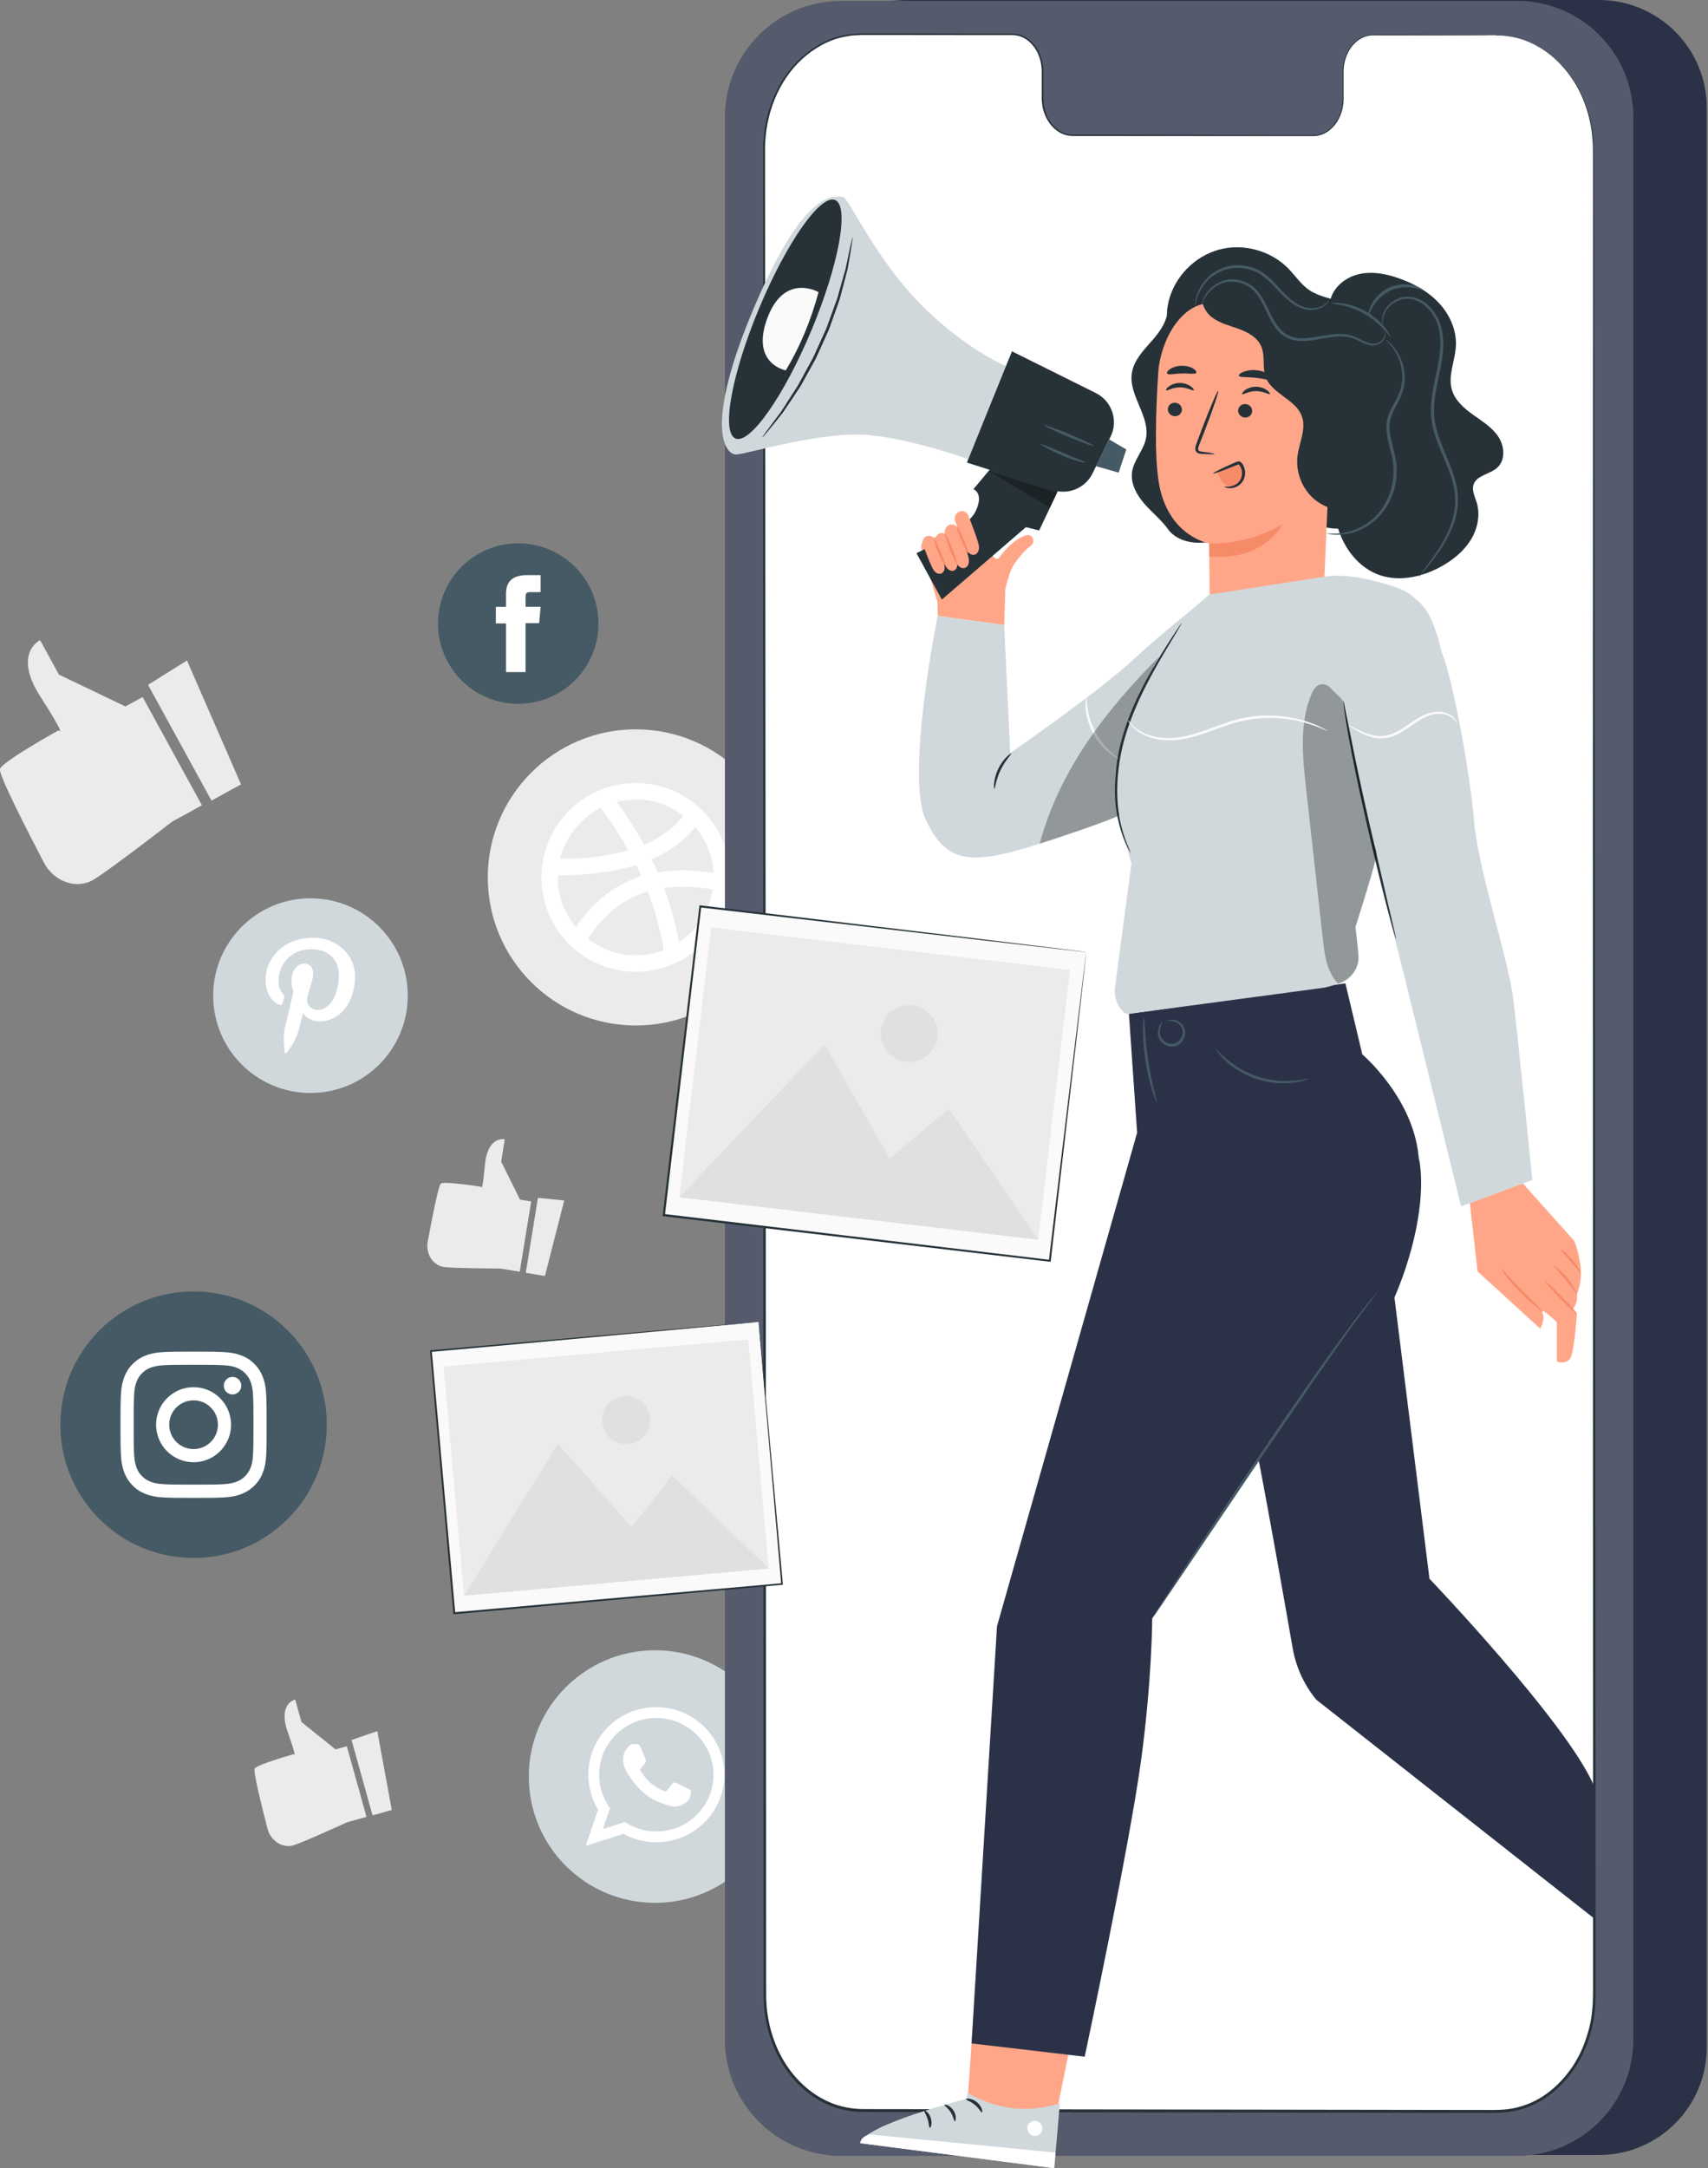 <svg width="238" height="302" viewBox="0 0 238 302" fill="none" xmlns="http://www.w3.org/2000/svg">
<rect x="0" y="0" width="238" height="302" fill="#808080" stroke="none"/>
<g clip-path="url(#clip0_312_1371)">
<path d="M48.324 243.23L46.757 243.669L42.005 239.852L41.135 236.724C41.135 236.724 38.669 237.249 40.1 241.268C41.523 245.286 40.927 244.33 40.927 244.33C40.927 244.33 35.786 245.783 35.485 246.35C35.262 246.76 36.548 251.915 37.267 254.697C37.627 256.099 38.849 257.155 40.236 257.127C40.431 257.127 40.625 257.098 40.812 257.048C42.098 256.688 48.36 253.82 48.36 253.82L51.07 253.065L48.331 243.23H48.324Z" fill="#EBEBEB"/>
<path d="M52.573 241.124L54.593 252.109L51.911 252.856L48.985 242.353L52.573 241.124Z" fill="#EBEBEB"/>
<path d="M88.597 142.837C77.209 142.837 67.971 133.606 67.971 122.212C67.971 110.825 77.202 101.587 88.597 101.587C99.984 101.587 109.222 110.818 109.222 122.212C109.222 133.599 99.991 142.837 88.597 142.837Z" fill="#EBEBEB"/>
<path d="M88.597 109.063C81.336 109.063 75.448 114.951 75.448 122.212C75.448 129.473 81.336 135.36 88.597 135.36C95.857 135.36 101.745 129.473 101.745 122.212C101.745 114.951 95.857 109.063 88.597 109.063ZM88.597 111.349C91.091 111.349 93.384 112.205 95.218 113.621C93.895 115.325 92.076 116.669 89.754 117.654C88.64 115.612 87.367 113.628 85.93 111.694C86.785 111.479 87.669 111.349 88.589 111.349H88.597ZM83.694 112.528C85.153 114.441 86.447 116.403 87.569 118.423C84.909 119.207 81.731 119.61 78.05 119.638C78.812 116.533 80.904 113.952 83.694 112.528ZM77.734 122.205C77.734 122.111 77.749 122.018 77.749 121.924C81.961 121.924 85.599 121.436 88.647 120.472C88.906 120.99 89.15 121.515 89.38 122.039C85.678 123.197 82.63 125.569 80.243 129.142C78.676 127.259 77.727 124.843 77.727 122.205H77.734ZM88.597 133.067C86.088 133.067 83.773 132.205 81.932 130.767C84.089 127.381 86.843 125.181 90.257 124.16C91.271 126.813 92.019 129.537 92.493 132.334C91.278 132.801 89.97 133.067 88.597 133.067ZM94.628 131.234C94.146 128.653 93.442 126.137 92.522 123.678C94.578 123.391 96.835 123.463 99.315 123.894C98.834 126.949 97.094 129.581 94.628 131.234ZM91.652 121.515C91.386 120.896 91.106 120.285 90.811 119.674C93.341 118.582 95.376 117.093 96.893 115.203C98.374 116.95 99.301 119.164 99.438 121.594C96.619 121.134 94.024 121.105 91.659 121.515H91.652Z" fill="white"/>
<path d="M19.885 97.087L17.476 98.402L8.217 93.966L5.586 89.164C5.586 89.164 1.74 90.976 5.622 97.022C9.504 103.068 8.152 101.731 8.152 101.731C8.152 101.731 0.273 106.087 -0.007 107.129C-0.209 107.891 3.868 115.85 6.118 120.149C7.246 122.312 9.655 123.585 11.919 122.995C12.243 122.916 12.552 122.801 12.832 122.643C14.802 121.565 23.982 114.448 23.982 114.448L28.137 112.169L19.87 97.079L19.885 97.087Z" fill="#EBEBEB"/>
<path d="M26.053 91.997L33.587 109.257L29.468 111.515L20.632 95.39L26.053 91.997Z" fill="#EBEBEB"/>
<path d="M74.024 167.344L72.464 167.092L69.833 161.801L70.337 158.689C70.337 158.689 67.95 158.149 67.569 162.269C67.188 166.388 67.051 165.302 67.051 165.302C67.051 165.302 61.933 164.49 61.437 164.864C61.077 165.137 60.107 170.198 59.603 172.944C59.352 174.325 59.992 175.755 61.228 176.294C61.401 176.373 61.588 176.431 61.767 176.46C63.04 176.668 69.733 176.69 69.733 176.69L72.421 177.128L74.017 167.351L74.024 167.344Z" fill="#EBEBEB"/>
<path d="M78.625 167.215L75.93 177.725L73.263 177.286L74.959 166.841L78.625 167.215Z" fill="#EBEBEB"/>
<path d="M91.278 265.042C81.558 265.042 73.686 257.163 73.686 247.45C73.686 237.731 81.566 229.859 91.278 229.859C100.997 229.859 108.869 237.738 108.869 247.45C108.869 257.17 100.99 265.042 91.278 265.042Z" fill="#D0D8DC"/>
<path fill-rule="evenodd" clip-rule="evenodd" d="M100.925 246.954C100.796 241.872 96.612 237.788 91.458 237.788C86.303 237.788 82.213 241.778 81.99 246.782C81.99 246.918 81.983 247.055 81.983 247.192C81.983 248.967 82.479 250.628 83.341 252.051L81.63 257.098L86.878 255.43C88.237 256.178 89.797 256.602 91.458 256.602C96.691 256.602 100.933 252.389 100.933 247.199C100.933 247.12 100.933 247.041 100.933 246.962L100.925 246.954ZM91.458 255.099C89.84 255.099 88.338 254.618 87.072 253.791L84.01 254.769L85.002 251.836C84.046 250.534 83.485 248.931 83.485 247.199C83.485 246.94 83.499 246.681 83.528 246.43C83.916 242.425 87.324 239.291 91.458 239.291C95.591 239.291 99.078 242.504 99.394 246.581C99.409 246.782 99.423 246.99 99.423 247.199C99.423 251.562 95.85 255.107 91.458 255.107V255.099Z" fill="white"/>
<path fill-rule="evenodd" clip-rule="evenodd" d="M95.793 249.097C95.555 248.982 94.419 248.421 94.204 248.349C93.988 248.27 93.837 248.234 93.679 248.464C93.521 248.694 93.075 249.212 92.946 249.363C92.809 249.521 92.672 249.535 92.442 249.42C92.212 249.305 91.465 249.068 90.573 248.277C89.883 247.666 89.416 246.918 89.279 246.681C89.15 246.451 89.265 246.329 89.38 246.214C89.488 246.106 89.61 245.941 89.732 245.811C89.761 245.768 89.79 245.732 89.819 245.703C89.869 245.617 89.912 245.538 89.962 245.43C90.041 245.272 90.005 245.143 89.948 245.028C89.89 244.913 89.423 243.777 89.229 243.317C89.035 242.857 88.841 242.936 88.704 242.936C88.568 242.936 88.417 242.914 88.258 242.914C88.1 242.914 87.849 242.972 87.64 243.202C87.425 243.432 86.828 243.993 86.828 245.128C86.828 245.394 86.878 245.66 86.95 245.912C87.187 246.724 87.691 247.393 87.777 247.508C87.892 247.659 89.38 250.06 91.745 250.987C94.11 251.908 94.11 251.598 94.534 251.562C94.959 251.527 95.907 251.009 96.102 250.47C96.296 249.931 96.296 249.471 96.238 249.377C96.181 249.284 96.022 249.226 95.793 249.111V249.097Z" fill="white"/>
<path d="M43.263 152.24C35.772 152.24 29.705 146.173 29.705 138.682C29.705 131.191 35.772 125.123 43.263 125.123C50.754 125.123 56.821 131.191 56.821 138.682C56.821 146.173 50.754 152.24 43.263 152.24Z" fill="#D0D8DC"/>
<path d="M38.921 139.94C39.129 140.026 39.324 139.94 39.381 139.71C39.424 139.544 39.525 139.135 39.568 138.969C39.633 138.739 39.604 138.653 39.431 138.452C39.057 138.013 38.82 137.445 38.82 136.64C38.82 134.304 40.567 132.212 43.371 132.212C45.851 132.212 47.217 133.729 47.217 135.756C47.217 138.423 46.038 140.673 44.284 140.673C43.313 140.673 42.594 139.875 42.825 138.89C43.105 137.718 43.644 136.453 43.644 135.605C43.644 134.85 43.234 134.217 42.393 134.217C41.401 134.217 40.61 135.238 40.61 136.611C40.61 137.481 40.905 138.078 40.905 138.078C40.905 138.078 39.891 142.37 39.712 143.117C39.359 144.613 39.661 146.446 39.683 146.633C39.697 146.741 39.841 146.769 39.906 146.683C39.999 146.561 41.178 145.109 41.574 143.656C41.689 143.247 42.228 141.112 42.228 141.112C42.551 141.723 43.486 142.262 44.485 142.262C47.461 142.262 49.474 139.552 49.474 135.921C49.474 133.175 47.152 130.623 43.615 130.623C39.223 130.623 37.002 133.772 37.002 136.403C37.002 137.992 37.605 139.408 38.899 139.94H38.921Z" fill="white"/>
<path d="M26.973 217.005C16.721 217.005 8.411 208.695 8.411 198.443C8.411 188.192 16.721 179.882 26.973 179.882C37.224 179.882 45.535 188.192 45.535 198.443C45.535 208.695 37.224 217.005 26.973 217.005Z" fill="#455A64"/>
<path d="M26.973 190.097C29.69 190.097 30.014 190.104 31.085 190.155C32.077 190.198 32.616 190.363 32.976 190.507C33.45 190.694 33.788 190.909 34.147 191.269C34.507 191.628 34.722 191.966 34.909 192.441C35.046 192.8 35.211 193.339 35.262 194.331C35.312 195.403 35.319 195.726 35.319 198.443C35.319 201.161 35.312 201.484 35.262 202.556C35.219 203.548 35.053 204.087 34.909 204.446C34.722 204.921 34.507 205.259 34.147 205.618C33.788 205.977 33.45 206.193 32.976 206.38C32.616 206.517 32.077 206.682 31.085 206.732C30.014 206.783 29.69 206.79 26.973 206.79C24.255 206.79 23.932 206.783 22.861 206.732C21.869 206.689 21.329 206.524 20.97 206.38C20.496 206.193 20.158 205.977 19.798 205.618C19.439 205.259 19.223 204.921 19.036 204.446C18.9 204.087 18.734 203.548 18.684 202.556C18.634 201.484 18.627 201.161 18.627 198.443C18.627 195.726 18.634 195.403 18.684 194.331C18.727 193.339 18.892 192.8 19.036 192.441C19.223 191.966 19.439 191.628 19.798 191.269C20.158 190.909 20.496 190.694 20.97 190.507C21.329 190.37 21.869 190.205 22.861 190.155C23.932 190.104 24.255 190.097 26.973 190.097ZM26.973 188.264C24.205 188.264 23.86 188.278 22.774 188.329C21.689 188.379 20.948 188.551 20.302 188.803C19.633 189.062 19.065 189.414 18.497 189.975C17.929 190.543 17.584 191.111 17.325 191.779C17.074 192.426 16.901 193.167 16.851 194.252C16.8 195.338 16.786 195.683 16.786 198.451C16.786 201.218 16.8 201.563 16.851 202.649C16.901 203.735 17.074 204.475 17.325 205.122C17.584 205.791 17.936 206.358 18.497 206.926C19.065 207.494 19.633 207.839 20.302 208.098C20.948 208.35 21.689 208.522 22.774 208.573C23.86 208.623 24.205 208.637 26.973 208.637C29.741 208.637 30.086 208.623 31.171 208.573C32.257 208.522 32.997 208.35 33.644 208.098C34.313 207.839 34.881 207.487 35.449 206.926C36.017 206.358 36.362 205.791 36.62 205.122C36.872 204.475 37.045 203.735 37.095 202.649C37.145 201.563 37.152 201.218 37.152 198.451C37.152 195.683 37.138 195.338 37.095 194.252C37.045 193.167 36.872 192.426 36.62 191.779C36.362 191.111 36.009 190.543 35.449 189.975C34.888 189.407 34.313 189.062 33.644 188.803C32.997 188.551 32.257 188.379 31.171 188.329C30.086 188.278 29.741 188.264 26.973 188.264Z" fill="white"/>
<path d="M26.973 193.217C24.083 193.217 21.747 195.553 21.747 198.443C21.747 201.333 24.09 203.67 26.973 203.67C29.856 203.67 32.199 201.326 32.199 198.443C32.199 195.561 29.856 193.217 26.973 193.217ZM26.973 201.837C25.097 201.837 23.58 200.32 23.58 198.443C23.58 196.567 25.097 195.05 26.973 195.05C28.849 195.05 30.366 196.567 30.366 198.443C30.366 200.32 28.849 201.837 26.973 201.837Z" fill="white"/>
<path d="M33.623 193.009C33.623 193.684 33.076 194.231 32.401 194.231C31.725 194.231 31.178 193.684 31.178 193.009C31.178 192.333 31.725 191.786 32.401 191.786C33.076 191.786 33.623 192.333 33.623 193.009Z" fill="white"/>
<path d="M72.213 98.036C66.038 98.036 61.034 93.032 61.034 86.857C61.034 80.681 66.038 75.678 72.213 75.678C78.388 75.678 83.392 80.681 83.392 86.857C83.392 93.032 78.388 98.036 72.213 98.036Z" fill="#455A64"/>
<path d="M70.509 93.614H73.234V86.799H75.132L75.333 84.52H73.234V83.219C73.234 82.68 73.342 82.472 73.859 82.472H75.333V80.106H73.45C71.422 80.106 70.509 80.998 70.509 82.709V84.528H69.093V86.835H70.509V93.621V93.614Z" fill="white"/>
<path d="M222.8 0H126.281C117.979 0 111.249 6.73 111.249 15.032V285.135C111.249 293.437 117.979 300.167 126.281 300.167H222.8C231.101 300.167 237.832 293.437 237.832 285.135V15.032C237.832 6.73 231.101 0 222.8 0Z" fill="#2B3248"/>
<path d="M211.383 0.122H117.223C108.27 0.122 101.012 7.38 101.012 16.333V284.078C101.012 293.031 108.27 300.289 117.223 300.289H211.383C220.337 300.289 227.594 293.031 227.594 284.078V16.333C227.594 7.38 220.337 0.122 211.383 0.122Z" fill="#555B6D"/>
<path d="M208.508 4.91L191.312 4.889C189.004 4.889 187.135 7.196 187.135 10.057V13.752C187.135 16.607 185.266 18.921 182.966 18.921L149.444 18.871C147.136 18.871 145.267 16.549 145.267 13.695V10C145.267 7.146 143.391 4.824 141.09 4.824H135.044L119.991 4.795C112.514 4.788 106.454 11.955 106.461 20.812L106.583 277.96C106.583 286.81 112.643 293.992 120.12 294.006L208.644 294.135C216.121 294.15 222.174 286.975 222.174 278.118L222.052 20.97C222.052 12.121 215.992 4.939 208.515 4.924L208.508 4.91Z" fill="white"/>
<path d="M208.508 4.91C208.508 4.91 208.68 4.91 209.033 4.932C209.378 4.953 209.902 4.953 210.578 5.097C211.923 5.327 213.943 5.96 216.078 7.606C217.113 8.461 218.17 9.547 219.111 10.913C220.06 12.279 220.844 13.939 221.383 15.823C221.649 16.765 221.858 17.771 221.973 18.821C222.095 19.87 222.109 20.97 222.109 22.099C222.109 24.356 222.116 26.757 222.124 29.302C222.145 49.661 222.181 79.114 222.224 115.505C222.253 151.902 222.289 195.237 222.325 243.36C222.325 249.377 222.332 255.466 222.339 261.627C222.339 264.704 222.339 267.802 222.339 270.922C222.339 272.482 222.339 274.042 222.339 275.609C222.339 277.169 222.39 278.751 222.196 280.333C222.037 281.914 221.62 283.467 221.045 284.955C220.47 286.45 219.672 287.859 218.673 289.117C217.681 290.375 216.487 291.497 215.122 292.374C213.756 293.244 212.203 293.841 210.6 294.114C208.975 294.38 207.358 294.272 205.747 294.293C204.13 294.293 202.512 294.293 200.895 294.293C197.652 294.293 194.396 294.286 191.118 294.279C178.027 294.265 164.706 294.243 151.183 294.222C144.426 294.214 137.61 294.2 130.759 294.193C127.33 294.193 123.894 294.186 120.443 294.178C118.704 294.178 116.935 293.862 115.332 293.143C113.722 292.439 112.277 291.382 111.062 290.117C108.603 287.586 107.137 284.229 106.619 280.793C106.324 279.067 106.411 277.32 106.396 275.609C106.396 273.891 106.396 272.173 106.396 270.455C106.396 263.597 106.396 256.789 106.389 250.024C106.389 236.502 106.382 223.173 106.375 210.082C106.367 183.893 106.36 158.631 106.353 134.57C106.353 110.508 106.346 87.64 106.339 66.239C106.339 55.542 106.339 45.204 106.339 35.269C106.339 30.301 106.339 25.434 106.339 20.675C106.382 15.902 108.215 11.157 111.63 8.044C113.326 6.513 115.368 5.341 117.582 4.917C118.136 4.817 118.682 4.702 119.243 4.694C119.803 4.651 120.35 4.644 120.896 4.651C121.989 4.651 123.082 4.651 124.16 4.651C128.488 4.658 132.7 4.666 136.805 4.673C137.833 4.673 138.847 4.673 139.861 4.673C140.371 4.68 140.86 4.658 141.377 4.694C141.895 4.737 142.398 4.896 142.844 5.14C143.75 5.636 144.411 6.463 144.828 7.369C145.245 8.274 145.41 9.288 145.389 10.259C145.389 11.222 145.389 12.178 145.389 13.134C145.367 14.083 145.446 15.011 145.792 15.873C146.115 16.729 146.654 17.505 147.38 18.037C147.74 18.296 148.135 18.519 148.566 18.627C148.998 18.749 149.429 18.763 149.889 18.756C157.114 18.77 163.843 18.785 170.04 18.799C173.138 18.806 176.1 18.813 178.925 18.821C180.334 18.821 181.715 18.821 183.059 18.821C184.389 18.799 185.554 17.951 186.201 16.887C186.876 15.823 187.128 14.572 187.085 13.386C187.085 12.185 187.085 11.021 187.092 9.892C187.114 8.756 187.444 7.656 188.026 6.765C188.609 5.881 189.464 5.19 190.435 4.939C190.916 4.809 191.412 4.824 191.88 4.824C192.347 4.824 192.814 4.824 193.26 4.824C194.166 4.824 195.029 4.824 195.855 4.831C197.509 4.831 199.004 4.845 200.348 4.845C203.023 4.86 205.064 4.867 206.445 4.874C207.818 4.881 208.522 4.896 208.522 4.896C208.522 4.896 207.818 4.91 206.445 4.91C205.071 4.91 203.03 4.91 200.348 4.917C199.011 4.917 197.509 4.917 195.855 4.917C195.029 4.917 194.166 4.917 193.26 4.917C192.807 4.917 192.347 4.917 191.88 4.917C191.405 4.917 190.931 4.903 190.464 5.032C189.522 5.277 188.695 5.952 188.127 6.815C187.566 7.692 187.243 8.763 187.221 9.878C187.221 11.006 187.221 12.171 187.221 13.371C187.272 14.572 187.013 15.859 186.323 16.951C185.654 18.044 184.454 18.936 183.059 18.957C181.715 18.957 180.334 18.957 178.925 18.957C176.1 18.957 173.138 18.957 170.04 18.957C163.85 18.957 157.121 18.95 149.889 18.943C149.443 18.943 148.962 18.943 148.509 18.806C148.049 18.691 147.632 18.461 147.251 18.181C146.489 17.62 145.928 16.815 145.583 15.924C145.216 15.039 145.137 14.054 145.159 13.105C145.159 12.156 145.159 11.2 145.159 10.23C145.18 9.274 145.022 8.31 144.62 7.441C144.217 6.571 143.577 5.787 142.729 5.32C142.305 5.09 141.838 4.946 141.356 4.903C140.874 4.867 140.357 4.896 139.853 4.888C138.847 4.888 137.826 4.888 136.798 4.888C132.7 4.888 128.481 4.881 124.153 4.874C123.067 4.874 121.982 4.874 120.889 4.874C120.343 4.867 119.789 4.874 119.25 4.917C118.704 4.917 118.164 5.032 117.625 5.133C115.461 5.55 113.463 6.7 111.795 8.203C108.445 11.258 106.641 15.931 106.605 20.639C106.605 25.398 106.605 30.265 106.612 35.233C106.619 45.168 106.626 55.499 106.633 66.203C106.648 87.604 106.662 110.472 106.684 134.534C106.698 158.595 106.712 183.857 106.727 210.046C106.727 223.137 106.741 236.466 106.748 249.988C106.748 256.753 106.748 263.561 106.756 270.419C106.756 272.13 106.756 273.848 106.756 275.573C106.777 277.299 106.691 279.017 106.978 280.699C107.489 284.064 108.927 287.356 111.328 289.822C112.514 291.058 113.923 292.079 115.483 292.762C117.043 293.46 118.74 293.776 120.443 293.769C123.894 293.769 127.33 293.776 130.759 293.783C137.618 293.79 144.426 293.805 151.183 293.812C164.706 293.833 178.027 293.855 191.118 293.869C194.389 293.869 197.645 293.876 200.895 293.884C202.519 293.884 204.137 293.884 205.747 293.891C207.358 293.869 208.982 293.977 210.535 293.718C212.095 293.46 213.598 292.877 214.927 292.029C216.257 291.173 217.415 290.081 218.385 288.851C219.363 287.622 220.147 286.242 220.707 284.775C221.275 283.316 221.685 281.792 221.836 280.239C222.023 278.693 221.973 277.126 221.98 275.559C221.98 273.992 221.98 272.432 221.98 270.872C221.98 267.759 221.98 264.661 221.98 261.577C221.98 255.416 221.98 249.327 221.98 243.31C221.973 195.187 221.965 151.852 221.958 115.454C221.965 79.064 221.973 49.611 221.98 29.252C221.98 26.707 221.98 24.306 221.98 22.049C221.98 20.92 221.98 19.827 221.85 18.785C221.743 17.742 221.534 16.743 221.275 15.801C220.743 13.925 219.967 12.271 219.032 10.913C218.105 9.547 217.055 8.469 216.027 7.613C213.914 5.96 211.908 5.32 210.571 5.083C209.902 4.932 209.378 4.924 209.033 4.896C208.688 4.874 208.508 4.853 208.508 4.853V4.91Z" fill="#263238"/>
<path d="M136.547 267.249L134.663 295.221L146.734 296.702L152.521 268.14L136.547 267.249Z" fill="#FFA689"/>
<path d="M134.814 291.526L134.706 292.324C134.706 292.324 120.386 295.961 119.89 298.521L146.899 302L147.69 292.964C143.434 294.308 139.207 293.977 134.814 291.519V291.526Z" fill="#D0D8DC"/>
<path d="M144.577 295.487C145.08 295.695 145.368 296.328 145.181 296.845C144.994 297.356 144.347 297.651 143.844 297.449C143.333 297.248 142.966 296.5 143.218 296.011C143.462 295.523 144.239 295.221 144.685 295.537" fill="white"/>
<path d="M146.892 302L147.079 299.829L121.126 297.291C121.126 297.291 119.854 297.658 119.883 298.521L146.892 302Z" fill="white"/>
<path d="M134.599 292.388C134.584 292.518 135.238 292.669 135.835 293.172C136.439 293.661 136.705 294.279 136.834 294.243C136.957 294.236 136.863 293.416 136.137 292.82C135.411 292.209 134.591 292.266 134.606 292.388H134.599Z" fill="#263238"/>
<path d="M131.615 293.194C131.572 293.316 132.111 293.618 132.485 294.229C132.88 294.833 132.916 295.451 133.046 295.465C133.168 295.501 133.355 294.739 132.873 293.984C132.399 293.222 131.629 293.071 131.608 293.194H131.615Z" fill="#263238"/>
<path d="M129.566 296.378C129.681 296.421 129.947 295.789 129.703 295.019C129.466 294.25 128.876 293.884 128.804 293.991C128.718 294.092 129.063 294.531 129.257 295.163C129.466 295.789 129.43 296.349 129.559 296.378H129.566Z" fill="#263238"/>
<path d="M185.316 42.091C185.618 40.157 187.358 38.676 189.256 38.209C191.154 37.742 193.167 38.13 195.007 38.791C197.07 39.525 199.047 40.625 200.535 42.235C202.024 43.845 202.987 46.009 202.872 48.195C202.764 50.251 201.736 52.307 202.311 54.284C202.742 55.786 204.015 56.879 205.287 57.785C206.56 58.691 207.94 59.539 208.795 60.84C209.651 62.148 209.795 64.089 208.637 65.139C207.609 66.074 205.762 66.181 205.33 67.497C205.064 68.317 205.517 69.172 205.769 69.992C206.301 71.731 205.891 73.68 204.928 75.225C203.965 76.771 202.505 77.957 200.916 78.856C198.134 80.43 194.662 81.163 191.729 79.905C190.277 79.287 189.033 78.209 188.106 76.929C186.56 74.801 185.87 72.141 185.705 69.517C185.546 66.893 185.877 64.262 186.215 61.652" fill="#263238"/>
<path d="M184.296 73.349C186.718 74.017 189.443 73.478 191.42 71.933C193.404 70.387 194.59 67.878 194.533 65.369C194.482 63.026 193.418 60.632 194.145 58.403C194.648 56.872 195.927 55.678 196.359 54.126C196.999 51.811 195.604 49.467 194.26 47.469C193.404 46.189 192.527 44.888 191.326 43.91C190.133 42.94 188.544 42.321 187.035 42.645" fill="#263238"/>
<path d="M162.671 42.846C162.801 44.614 161.636 46.196 160.457 47.526C159.278 48.856 157.97 50.236 157.711 51.998C157.258 55.11 160.306 58 159.681 61.084C159.343 62.738 157.991 64.061 157.747 65.736C157.517 67.346 158.379 68.927 159.451 70.157C160.522 71.386 161.83 72.407 162.779 73.737C162.779 73.737 164.756 76.979 170.831 74.901" fill="#263238"/>
<path d="M189.874 45.556C189.917 43.953 188.436 42.709 186.941 42.12C185.446 41.531 183.785 41.308 182.455 40.416C181.276 39.625 180.485 38.382 179.486 37.368C177.035 34.888 173.21 33.853 169.846 34.773C166.481 35.693 163.706 38.518 162.858 41.904C162.283 44.19 162.678 46.894 164.476 48.41C166.568 50.172 169.666 49.783 172.348 49.237C175.029 48.691 178.063 48.144 180.299 49.719C181.65 50.668 182.419 52.213 183.246 53.644C184.073 55.075 185.108 56.534 186.668 57.066C188.228 57.605 190.349 56.678 190.406 55.024" fill="#263238"/>
<path d="M183.548 45.88C184.935 46.031 185.978 47.217 185.949 48.612L184.346 84.894C184.281 89.179 178.012 91.587 173.426 91.479C168.796 91.371 168.645 89.1 168.588 85.024C168.494 78.216 168.501 75.656 168.494 75.692C168.494 75.692 162.642 74.707 161.449 67.066C160.852 63.263 161.061 57.037 161.392 51.947C161.694 47.368 164.742 41.753 169.307 42.242L183.555 45.88H183.548Z" fill="#FFA689"/>
<path d="M162.736 56.98C162.714 57.497 163.138 57.943 163.678 57.971C164.217 58 164.67 57.605 164.691 57.087C164.713 56.57 164.289 56.124 163.75 56.095C163.21 56.066 162.757 56.462 162.736 56.98Z" fill="#263238"/>
<path d="M162.484 54.37C162.607 54.499 163.347 53.953 164.404 53.953C165.453 53.946 166.23 54.485 166.345 54.356C166.402 54.298 166.28 54.068 165.942 53.824C165.612 53.579 165.044 53.342 164.389 53.342C163.735 53.342 163.182 53.586 162.865 53.831C162.542 54.075 162.434 54.312 162.492 54.37H162.484Z" fill="#263238"/>
<path d="M172.527 57.166C172.506 57.684 172.93 58.13 173.469 58.158C174.008 58.187 174.461 57.792 174.483 57.274C174.504 56.757 174.08 56.311 173.541 56.282C173.002 56.254 172.549 56.649 172.527 57.166Z" fill="#263238"/>
<path d="M173.088 54.895C173.21 55.024 173.951 54.478 175.007 54.478C176.057 54.471 176.833 55.01 176.948 54.88C177.006 54.823 176.884 54.593 176.546 54.348C176.215 54.104 175.647 53.867 174.993 53.867C174.339 53.867 173.785 54.111 173.469 54.355C173.145 54.6 173.038 54.837 173.095 54.895H173.088Z" fill="#263238"/>
<path d="M169.249 63.227C169.249 63.169 168.602 63.054 167.538 62.918C167.272 62.889 167.013 62.839 166.97 62.652C166.905 62.458 167.02 62.17 167.15 61.854C167.402 61.2 167.668 60.524 167.948 59.805C169.062 56.886 169.867 54.492 169.745 54.449C169.63 54.406 168.631 56.735 167.517 59.647C167.251 60.366 166.992 61.048 166.747 61.71C166.647 62.019 166.467 62.364 166.604 62.767C166.675 62.968 166.87 63.112 167.042 63.162C167.215 63.212 167.366 63.22 167.502 63.227C168.573 63.284 169.235 63.291 169.235 63.227H169.249Z" fill="#263238"/>
<path d="M168.487 75.7C168.487 75.7 173.627 76.045 178.724 72.996C178.724 72.996 176.129 78.244 168.487 77.511V75.7Z" fill="#F68B68"/>
<path d="M172.628 52.328C172.729 52.616 173.785 52.479 175.022 52.63C176.258 52.76 177.258 53.119 177.423 52.867C177.495 52.745 177.322 52.472 176.92 52.199C176.517 51.919 175.885 51.66 175.144 51.574C174.404 51.487 173.721 51.609 173.268 51.789C172.815 51.969 172.585 52.199 172.628 52.336V52.328Z" fill="#263238"/>
<path d="M162.642 52.034C162.851 52.271 163.678 52.034 164.67 52.019C165.662 51.976 166.496 52.185 166.69 51.933C166.776 51.811 166.647 51.574 166.28 51.343C165.921 51.113 165.317 50.934 164.634 50.948C163.951 50.962 163.361 51.178 163.016 51.422C162.664 51.667 162.549 51.911 162.642 52.034Z" fill="#263238"/>
<path d="M188.875 71.012C186.776 71.436 184.49 70.79 182.915 69.33C181.348 67.871 180.536 65.635 180.802 63.514C181.039 61.638 182.053 59.733 181.398 57.957C180.536 55.606 177.25 54.888 176.373 52.544C175.863 51.185 176.323 49.589 175.748 48.252C175.209 46.994 173.886 46.275 172.599 45.808C171.312 45.341 169.939 45.024 168.861 44.183C167.783 43.342 167.107 41.761 167.804 40.589C173.505 41.272 179.12 42.638 184.497 44.643C185.741 45.111 187.056 45.671 187.789 46.778C188.566 47.95 188.53 49.467 188.465 50.869C188.142 57.727 187.825 64.585 187.502 71.444" fill="#263238"/>
<path d="M192.915 46.196C192.915 46.196 193.001 46.282 193.044 46.505C193.088 46.728 193.03 47.088 192.75 47.425C192.477 47.749 192.016 48.08 191.384 48.116C190.758 48.13 190.104 47.857 189.45 47.533C188.796 47.203 188.07 46.908 187.221 46.872C186.38 46.822 185.475 46.951 184.526 47.116C183.577 47.282 182.563 47.497 181.477 47.512C180.406 47.526 179.199 47.203 178.35 46.369C177.495 45.556 177.006 44.521 176.546 43.572C176.093 42.616 175.669 41.696 175.087 40.948C173.958 39.41 172.031 38.986 170.68 39.338C169.285 39.69 168.444 40.639 168.02 41.308C167.588 41.998 167.495 42.451 167.459 42.436C167.445 42.436 167.459 42.321 167.517 42.106C167.574 41.897 167.682 41.588 167.883 41.221C168.279 40.51 169.12 39.482 170.608 39.065C171.341 38.864 172.204 38.849 173.059 39.115C173.922 39.359 174.756 39.927 175.374 40.718C175.999 41.502 176.438 42.451 176.898 43.4C177.358 44.341 177.84 45.334 178.616 46.074C179.385 46.829 180.457 47.124 181.477 47.116C182.505 47.116 183.505 46.908 184.461 46.75C185.417 46.592 186.359 46.469 187.243 46.534C188.134 46.584 188.932 46.922 189.572 47.267C190.219 47.605 190.823 47.871 191.377 47.878C191.923 47.871 192.376 47.591 192.635 47.31C192.901 47.023 192.98 46.707 192.965 46.498C192.958 46.29 192.893 46.189 192.915 46.175V46.196Z" fill="#455A64"/>
<path d="M193.77 46.922C193.67 47.008 192.505 45.06 190.154 43.737C187.825 42.372 185.554 42.35 185.575 42.221C185.575 42.178 186.136 42.113 187.027 42.235C187.919 42.357 189.141 42.702 190.349 43.392C191.549 44.083 192.469 44.967 193.023 45.678C193.576 46.39 193.806 46.901 193.77 46.922Z" fill="#455A64"/>
<path d="M185.201 41.825C185.201 41.825 185.18 41.911 185.094 42.048C185 42.178 184.856 42.379 184.605 42.566C184.116 42.947 183.203 43.299 182.074 43.126C180.946 42.954 179.788 42.178 178.767 41.157C177.732 40.15 176.776 38.856 175.367 38.058C173.965 37.267 172.326 37.152 170.982 37.498C169.623 37.835 168.581 38.662 167.919 39.482C167.251 40.308 166.92 41.135 166.755 41.703C166.589 42.278 166.553 42.616 166.525 42.616C166.51 42.616 166.51 42.53 166.517 42.372C166.517 42.213 166.546 41.969 166.611 41.674C166.74 41.078 167.035 40.208 167.704 39.316C168.365 38.439 169.443 37.541 170.888 37.16C172.312 36.771 174.051 36.879 175.554 37.727C177.056 38.59 178.013 39.92 179.012 40.912C179.997 41.926 181.075 42.673 182.11 42.868C183.145 43.062 184.022 42.781 184.504 42.451C185 42.12 185.158 41.804 185.194 41.832L185.201 41.825Z" fill="#455A64"/>
<path d="M184.849 74.29C184.849 74.29 184.964 74.341 185.187 74.384C185.41 74.427 185.755 74.477 186.193 74.485C187.063 74.506 188.379 74.377 189.802 73.672C191.226 72.996 192.735 71.681 193.656 69.783C194.59 67.914 194.935 65.47 194.31 63.126C194.037 61.962 193.691 60.862 193.641 59.783C193.562 58.698 193.907 57.706 194.396 56.814C194.878 55.923 195.374 55.038 195.575 54.111C195.798 53.198 195.783 52.3 195.647 51.523C195.367 49.949 194.648 48.827 194.073 48.173C193.785 47.842 193.526 47.62 193.339 47.476C193.152 47.339 193.052 47.275 193.045 47.282C193.016 47.318 193.404 47.605 193.936 48.281C194.461 48.95 195.108 50.057 195.331 51.566C195.438 52.314 195.431 53.162 195.208 54.018C195 54.88 194.525 55.707 194.022 56.62C193.778 57.08 193.541 57.569 193.382 58.108C193.224 58.647 193.167 59.23 193.195 59.805C193.246 60.962 193.605 62.091 193.871 63.234C194.475 65.491 194.152 67.792 193.282 69.603C192.426 71.429 191.017 72.702 189.666 73.392C188.307 74.104 187.049 74.283 186.193 74.319C185.331 74.348 184.856 74.262 184.849 74.298V74.29Z" fill="#455A64"/>
<path d="M198.379 40.467C198.408 40.423 197.962 40.05 197.078 39.791C196.208 39.532 194.849 39.467 193.541 40.064C192.232 40.668 191.398 41.739 191.032 42.566C190.643 43.407 190.643 43.989 190.694 43.996C190.766 44.011 190.881 43.464 191.319 42.717C191.743 41.969 192.549 41.027 193.735 40.481C194.921 39.935 196.165 39.942 197.006 40.107C197.861 40.272 198.35 40.538 198.386 40.467H198.379Z" fill="#455A64"/>
<path d="M192.735 45.283C192.735 45.283 192.714 45.111 192.707 44.787C192.692 44.471 192.75 43.982 193.044 43.443C193.332 42.911 193.857 42.343 194.626 41.955C195.395 41.566 196.423 41.452 197.422 41.883C198.422 42.285 199.32 43.155 199.917 44.277C200.521 45.398 200.758 46.786 200.693 48.238C200.643 49.69 200.32 51.2 199.975 52.767C199.644 54.334 199.299 56.002 199.392 57.742C199.486 59.496 200.075 61.106 200.686 62.594C201.297 64.082 201.952 65.484 202.347 66.886C202.757 68.281 202.886 69.668 202.692 70.941C202.512 72.213 202.103 73.363 201.635 74.362C200.672 76.354 199.565 77.792 198.832 78.798C198.479 79.265 198.199 79.646 197.969 79.948C197.775 80.214 197.674 80.358 197.688 80.365C197.703 80.372 197.818 80.25 198.041 80.006C198.256 79.761 198.573 79.395 198.968 78.906C199.745 77.928 200.895 76.519 201.916 74.499C202.412 73.493 202.857 72.314 203.059 70.991C203.281 69.668 203.152 68.201 202.742 66.764C202.347 65.319 201.693 63.895 201.089 62.422C200.492 60.948 199.924 59.381 199.838 57.713C199.701 54.363 201.06 51.257 201.103 48.245C201.154 46.75 200.902 45.283 200.241 44.097C199.586 42.918 198.623 41.998 197.53 41.588C196.452 41.142 195.302 41.293 194.504 41.732C193.691 42.163 193.159 42.789 192.879 43.364C192.592 43.939 192.563 44.464 192.606 44.794C192.649 45.125 192.728 45.283 192.728 45.283H192.735Z" fill="#455A64"/>
<path d="M169.645 65.786C169.824 66.239 170.004 66.692 170.299 67.073C170.594 67.454 171.032 67.756 171.514 67.777C172.031 67.799 172.527 67.497 172.808 67.073C173.095 66.649 173.189 66.109 173.167 65.599C173.146 65.132 172.93 64.578 172.47 64.521C172.276 64.499 172.089 64.571 171.909 64.643C171.097 64.974 170.292 65.297 169.479 65.628" fill="#F68B68"/>
<path d="M170.615 67.784C170.629 67.705 171.161 67.928 171.909 67.626C172.276 67.483 172.671 67.188 172.887 66.735C173.102 66.289 173.146 65.678 172.916 65.146C172.865 65.01 172.779 64.894 172.707 64.779C172.614 64.679 172.628 64.686 172.52 64.7C172.42 64.729 172.261 64.801 172.132 64.851C171.995 64.909 171.866 64.959 171.737 65.017C171.219 65.225 170.745 65.412 170.349 65.556C169.551 65.851 169.048 66.009 169.026 65.951C169.005 65.894 169.465 65.642 170.227 65.268C170.608 65.081 171.068 64.873 171.578 64.643C171.708 64.585 171.837 64.528 171.974 64.47C172.118 64.413 172.225 64.348 172.42 64.291C172.513 64.262 172.65 64.248 172.779 64.298C172.908 64.348 172.987 64.434 173.045 64.506C173.153 64.65 173.246 64.801 173.318 64.966C173.606 65.628 173.534 66.368 173.246 66.907C172.952 67.461 172.441 67.777 172.01 67.907C171.571 68.043 171.197 68.007 170.96 67.95C170.716 67.885 170.608 67.806 170.615 67.777V67.784Z" fill="#263238"/>
<path d="M197.66 161.018C197.681 161.104 197.696 161.205 197.71 161.291C197.674 160.989 197.645 160.737 197.66 161.018Z" fill="#263238"/>
<path d="M204.813 167.567L205.891 177.092L214.612 185.058C214.612 185.058 215.352 183.864 214.949 182.865C214.554 181.873 216.941 184.159 216.941 184.159V189.63C216.941 189.63 218.436 190.226 218.932 188.932C219.428 187.638 219.73 182.958 219.73 182.958L219.033 182.462C219.033 182.462 219.931 181.664 219.73 180.27C219.73 180.27 220.528 178.58 220.226 176.287C219.924 174.001 219.327 172.8 219.327 172.8L212.189 164.835L204.813 167.553V167.567Z" fill="#FFA689"/>
<path d="M209.191 176.733C209.112 176.79 210.176 178.307 211.765 179.932C213.346 181.564 214.834 182.671 214.892 182.592C214.957 182.513 213.591 181.291 212.024 179.673C210.449 178.063 209.27 176.661 209.191 176.726V176.733Z" fill="#F68B68"/>
<path d="M215.316 178.48C215.244 178.552 216.171 179.623 217.394 180.874C218.608 182.124 219.658 183.081 219.73 183.009C219.802 182.937 218.874 181.873 217.652 180.615C216.43 179.364 215.388 178.408 215.316 178.48Z" fill="#F68B68"/>
<path d="M216.495 176.294C216.423 176.373 217.257 177.164 218.141 178.257C219.033 179.342 219.637 180.313 219.73 180.263C219.816 180.219 219.342 179.141 218.422 178.027C217.509 176.905 216.545 176.222 216.488 176.302L216.495 176.294Z" fill="#F68B68"/>
<path d="M217.494 174.044C217.422 174.123 218.062 174.777 218.788 175.626C219.522 176.467 220.075 177.193 220.161 177.135C220.248 177.085 219.816 176.251 219.061 175.388C218.314 174.519 217.552 173.972 217.494 174.051V174.044Z" fill="#F68B68"/>
<path d="M153.326 59.905C153.283 60.006 151.852 59.453 150.141 58.669C148.43 57.885 147.078 57.166 147.122 57.066C147.165 56.965 148.595 57.519 150.306 58.302C152.017 59.086 153.369 59.805 153.326 59.905Z" fill="#455A64"/>
<path d="M143.254 74.542C142.535 74.513 140.788 75.556 139.393 77.482C139.372 77.511 139.343 77.54 139.322 77.569C138.322 78.863 137.388 75.168 137.222 73.787C137.115 72.896 136.144 72.342 135.274 72.666L130.645 74.83L129.293 74.873C128.61 75.124 128.236 75.822 128.409 76.505L130.623 83.809L130.673 85.8L139.94 87.051L140.084 82.055C140.22 81.479 140.407 80.796 140.652 80.02C140.874 79.323 141.219 78.654 141.672 78.072C142.147 77.454 142.794 76.684 143.34 76.246C143.391 76.217 143.448 76.167 143.491 76.145C143.606 76.088 143.685 76.001 143.757 75.915C144.224 75.412 143.966 74.556 143.268 74.535L143.254 74.542Z" fill="#FFA689"/>
<path d="M143.074 52.033C143.074 52.033 137.668 50.998 129.897 43.939C122.133 36.879 118.301 27.325 117.381 27.397C116.454 27.469 112.363 25.708 105.153 42.645C97.942 59.582 101.077 63.378 102.608 63.306C104.139 63.234 114.441 60.042 120.947 60.596C127.453 61.149 135.885 64.291 135.885 64.291L143.074 52.026V52.033Z" fill="#D0D8DC"/>
<path d="M154.749 60.818L153.017 64.355L152.24 65.937C151.176 68.108 148.595 69.071 146.367 68.122L134.735 64.434L141.011 48.935L152.693 54.744C154.936 55.858 155.856 58.575 154.756 60.826L154.749 60.818Z" fill="#263238"/>
<path d="M148.265 66.591L144.8 73.888L142.952 73.428L131.241 83.514L127.704 77.051C127.704 77.051 134.699 73.802 135.936 71.235C137.172 68.669 135.641 68.144 135.641 68.144L138.869 64.262L148.258 66.584L148.265 66.591Z" fill="#263238"/>
<path d="M105.778 42.939C101.946 52.112 100.473 60.229 102.486 61.077C104.498 61.918 109.243 55.168 113.075 45.995C116.907 36.822 118.38 28.705 116.367 27.857C114.354 27.016 109.61 33.766 105.778 42.939Z" fill="#263238"/>
<path d="M155.878 65.829L152.729 64.938L154.555 61.206L156.942 62.601L155.878 65.829Z" fill="#455A64"/>
<g opacity="0.3">
<path d="M137.769 65.599L146.309 70.71L147.294 68.633L137.769 65.599Z" fill="black"/>
</g>
<path d="M152.427 62.12C152.384 62.22 150.81 61.66 148.912 60.869C147.014 60.071 145.504 59.345 145.547 59.244C145.59 59.143 147.165 59.704 149.063 60.495C150.961 61.293 152.47 62.019 152.427 62.12Z" fill="#455A64"/>
<path d="M151.284 64.449C151.27 64.499 150.896 64.427 150.299 64.262C150.004 64.176 149.645 64.075 149.257 63.953C148.868 63.823 148.466 63.636 148.027 63.45C146.295 62.702 144.972 61.969 145.008 61.875C145.058 61.767 146.467 62.342 148.178 63.083C148.61 63.263 149.005 63.464 149.386 63.608C149.76 63.744 150.098 63.881 150.385 63.996C150.953 64.226 151.298 64.398 151.284 64.456V64.449Z" fill="#455A64"/>
<path d="M114.06 40.689C114.06 40.689 109.308 37.929 106.928 44.305C104.549 50.689 109.495 51.588 109.495 51.588C111.414 48.41 112.953 44.794 114.06 40.689Z" fill="#FAFAFA"/>
<path d="M118.812 33.026C118.812 33.026 118.783 33.457 118.661 34.234C118.538 35.01 118.359 36.132 118.1 37.519C117.92 38.202 117.726 38.95 117.518 39.748C117.41 40.15 117.302 40.56 117.187 40.991C117.129 41.207 117.072 41.423 117.014 41.638C116.95 41.854 116.863 42.07 116.791 42.292C116.482 43.169 116.152 44.09 115.814 45.046C115.727 45.283 115.641 45.527 115.555 45.765C115.469 46.009 115.346 46.239 115.246 46.476C115.03 46.951 114.814 47.44 114.592 47.928C114.369 48.417 114.153 48.899 113.937 49.381C113.822 49.618 113.729 49.862 113.607 50.085C113.485 50.308 113.355 50.538 113.233 50.754C112.744 51.638 112.27 52.493 111.817 53.306C111.702 53.507 111.594 53.716 111.479 53.903C111.349 54.09 111.227 54.276 111.105 54.463C110.861 54.83 110.623 55.189 110.393 55.534C109.933 56.217 109.502 56.857 109.106 57.447C108.244 58.554 107.518 59.431 107.022 60.035C106.518 60.639 106.231 60.962 106.209 60.948C106.188 60.933 106.432 60.574 106.899 59.941C107.381 59.294 108.057 58.388 108.884 57.274C109.265 56.685 109.674 56.038 110.12 55.347C110.343 55.002 110.573 54.643 110.81 54.276C110.932 54.09 111.047 53.91 111.17 53.716C111.285 53.522 111.385 53.32 111.5 53.119C111.946 52.307 112.406 51.451 112.888 50.567C113.01 50.344 113.132 50.121 113.254 49.898C113.377 49.675 113.47 49.431 113.585 49.201C113.801 48.727 114.016 48.245 114.232 47.763C114.455 47.274 114.671 46.8 114.886 46.325C114.987 46.088 115.109 45.858 115.195 45.614C115.282 45.377 115.368 45.132 115.454 44.895C115.799 43.953 116.13 43.04 116.446 42.17C116.525 41.955 116.612 41.739 116.676 41.523C116.734 41.307 116.799 41.092 116.856 40.883C116.971 40.459 117.086 40.05 117.201 39.654C117.424 38.863 117.633 38.13 117.827 37.454C118.114 36.096 118.344 34.996 118.51 34.212C118.682 33.443 118.783 33.026 118.812 33.026Z" fill="#263238"/>
<path d="M133.65 71.271C133.154 71.487 132.909 72.069 133.096 72.594C133.456 73.6 134.024 75.182 134.455 76.138C134.591 76.447 134.742 76.763 134.98 76.993C135.217 77.224 135.576 77.36 135.878 77.238C136.202 77.116 136.389 76.742 136.417 76.382C136.439 76.023 136.331 75.671 136.223 75.333C135.921 74.391 135.397 72.982 134.951 71.839C134.742 71.307 134.16 71.048 133.643 71.271H133.65Z" fill="#FFA689"/>
<path d="M132.248 73.126C131.752 73.341 131.507 73.924 131.694 74.448C132.054 75.455 132.622 77.037 133.053 77.993C133.19 78.302 133.341 78.618 133.578 78.848C133.815 79.078 134.174 79.215 134.476 79.093C134.8 78.97 134.987 78.597 135.016 78.237C135.037 77.878 134.937 77.525 134.821 77.188C134.52 76.246 133.995 74.837 133.549 73.694C133.341 73.162 132.758 72.903 132.241 73.126H132.248Z" fill="#FFA689"/>
<path d="M130.889 74.305C130.443 74.492 130.22 74.995 130.386 75.455C130.709 76.325 131.227 77.698 131.615 78.525C131.737 78.791 131.874 79.064 132.09 79.265C132.305 79.466 132.629 79.582 132.902 79.481C133.197 79.373 133.369 79.057 133.391 78.74C133.412 78.431 133.319 78.122 133.218 77.827C132.945 77.015 132.471 75.793 132.068 74.801C131.881 74.341 131.349 74.118 130.889 74.305Z" fill="#FFA689"/>
<path d="M129.106 74.7C128.653 74.887 128.43 75.398 128.603 75.85C128.926 76.728 129.451 78.101 129.839 78.934C129.969 79.201 130.098 79.474 130.321 79.675C130.537 79.876 130.86 79.991 131.141 79.891C131.435 79.783 131.608 79.459 131.63 79.15C131.651 78.841 131.558 78.532 131.457 78.237C131.184 77.418 130.702 76.195 130.3 75.196C130.113 74.729 129.581 74.506 129.113 74.7H129.106Z" fill="#FFA689"/>
<path d="M134.893 77.037C134.8 77.08 134.376 76.289 133.952 75.275C133.527 74.262 133.261 73.406 133.355 73.363C133.448 73.32 133.872 74.111 134.297 75.124C134.721 76.138 134.987 76.993 134.893 77.029V77.037Z" fill="#F68B68"/>
<path d="M133.355 78.575C133.261 78.611 132.808 77.698 132.348 76.541C131.888 75.376 131.594 74.405 131.687 74.362C131.78 74.319 132.233 75.232 132.693 76.397C133.154 77.561 133.448 78.532 133.355 78.575Z" fill="#F68B68"/>
<path d="M131.759 78.784C131.673 78.834 131.169 78.065 130.745 77.029C130.314 75.994 130.12 75.103 130.22 75.074C130.321 75.045 130.666 75.872 131.097 76.886C131.522 77.899 131.859 78.733 131.766 78.784H131.759Z" fill="#F68B68"/>
<path d="M199.191 219.917L194.31 180.737C197.487 173.311 198.645 165.899 197.717 161.291C197.775 161.773 197.796 162.369 197.667 161.018C196.876 152.858 189.831 146.863 189.831 146.863L187.473 136.964L157.308 141.205L158.451 157.776L138.926 226.516L135.382 284.624L151.147 286.472C151.147 286.472 157.33 257.414 158.991 245.272C160.522 234.115 160.558 225.402 160.558 225.402L175.367 203.246C177.121 212.39 179.098 223.684 180.126 229.571C180.586 232.21 181.715 234.676 183.411 236.739L222.167 267.242V248.867C218.479 240.067 199.198 219.91 199.198 219.91L199.191 219.917Z" fill="#2B3248"/>
<path d="M161.176 153.498C161.133 153.513 160.867 152.894 160.543 151.859C160.22 150.824 159.86 149.365 159.609 147.718C159.364 146.079 159.278 144.577 159.278 143.491C159.278 142.406 159.35 141.737 159.393 141.737C159.451 141.737 159.472 142.406 159.544 143.484C159.609 144.562 159.738 146.043 159.983 147.668C160.227 149.293 160.551 150.745 160.802 151.794C161.054 152.844 161.226 153.491 161.176 153.505V153.498Z" fill="#455A64"/>
<path d="M162.571 142.233C162.571 142.233 162.686 142.118 162.959 142.061C163.225 142.003 163.656 142.003 164.116 142.226C164.562 142.434 165.065 142.923 165.144 143.635C165.216 144.325 164.878 145.116 164.181 145.533C163.462 145.971 162.585 145.763 162.067 145.339C161.521 144.922 161.298 144.253 161.356 143.75C161.399 143.247 161.571 142.88 161.694 142.643C161.823 142.406 161.916 142.291 161.938 142.298C161.96 142.312 161.909 142.449 161.83 142.7C161.751 142.945 161.629 143.311 161.622 143.757C161.607 144.203 161.809 144.713 162.283 145.058C162.736 145.403 163.441 145.547 163.994 145.202C164.548 144.871 164.85 144.21 164.806 143.656C164.763 143.089 164.382 142.664 164.001 142.449C163.196 141.996 162.585 142.298 162.578 142.226L162.571 142.233Z" fill="#455A64"/>
<path d="M182.398 150.22C182.398 150.22 182.218 150.321 181.866 150.443C181.521 150.572 180.996 150.695 180.342 150.788C179.688 150.889 178.897 150.917 178.02 150.867C177.143 150.795 176.187 150.637 175.223 150.335C174.26 150.019 173.383 149.602 172.628 149.156C171.88 148.696 171.255 148.214 170.78 147.747C170.299 147.294 169.947 146.892 169.731 146.59C169.515 146.295 169.4 146.122 169.422 146.108C169.479 146.065 169.968 146.712 170.953 147.553C171.442 147.977 172.067 148.423 172.801 148.861C173.541 149.278 174.397 149.674 175.331 149.983C176.273 150.278 177.193 150.443 178.041 150.529C178.89 150.594 179.666 150.594 180.306 150.529C181.593 150.407 182.369 150.163 182.391 150.227L182.398 150.22Z" fill="#455A64"/>
<path d="M192.096 179.788C192.096 179.788 191.995 179.953 191.765 180.248C191.513 180.564 191.183 180.989 190.773 181.521C189.939 182.649 188.724 184.274 187.272 186.323C184.36 190.406 180.428 196.121 176.129 202.455C171.852 208.788 167.977 214.518 165.144 218.709C163.75 220.765 162.621 222.433 161.809 223.633C161.428 224.187 161.118 224.633 160.888 224.963C160.673 225.265 160.558 225.423 160.543 225.416C160.536 225.416 160.63 225.244 160.824 224.927C161.039 224.582 161.327 224.129 161.686 223.562C162.47 222.354 163.57 220.657 164.921 218.572C167.675 214.374 171.506 208.594 175.813 202.254C180.119 195.92 184.087 190.226 187.056 186.179C188.537 184.152 189.781 182.541 190.658 181.442C191.096 180.931 191.449 180.521 191.707 180.212C191.952 179.932 192.081 179.795 192.096 179.802V179.788Z" fill="#455A64"/>
<path d="M186.783 92.004C186.841 92.004 186.841 91.249 187.042 90.056C187.243 88.87 187.703 87.245 188.623 85.656C189.515 84.046 190.73 82.852 191.83 82.392C192.93 81.918 193.713 82.169 193.713 82.09C193.713 82.076 193.541 81.99 193.196 81.947C192.85 81.903 192.326 81.932 191.736 82.148C190.543 82.572 189.213 83.823 188.307 85.469C187.358 87.108 186.927 88.79 186.79 90.013C186.646 91.235 186.747 91.997 186.79 91.997L186.783 92.004Z" fill="#263238"/>
<path d="M184.295 80.365L168.494 82.817L165.676 85.254C165.676 85.254 155.727 104.621 155.547 108.531C155.346 112.852 157.66 120.271 157.66 120.271L155.389 137.38C155.051 139.343 156.331 141.234 157.186 141.234L184.482 137.575C188.041 136.877 189.5 135.015 189.285 132.952L188.875 129.142L200.535 90.092C201.225 92.399 200.147 83.866 194.942 81.954C192.735 81.141 187.638 79.668 184.288 80.372L184.295 80.365Z" fill="#D0D8DC"/>
<path d="M167.128 84.096C167.128 84.096 162.261 87.841 157.661 92.105C153.052 96.368 140.774 104.894 140.774 104.894L139.925 87.058L130.659 85.807C130.659 85.807 126.13 108.05 129.005 114.189C131.881 120.328 135.31 120.587 144.864 117.517C154.411 114.448 157.143 113.082 157.143 113.082L167.121 84.096H167.128Z" fill="#D0D8DC"/>
<path d="M164.691 86.749C164.691 86.749 164.605 86.835 164.476 87.022C164.325 87.245 164.138 87.518 163.908 87.856C163.426 88.582 162.729 89.639 161.909 90.969C160.284 93.629 158.056 97.388 156.604 101.968C155.152 106.554 155.094 111.033 155.784 114.095C156.115 115.634 156.553 116.834 156.927 117.625C157.093 118.028 157.279 118.323 157.38 118.524C157.495 118.725 157.553 118.826 157.567 118.826C157.596 118.811 157.38 118.373 157.057 117.568C156.726 116.763 156.331 115.562 156.036 114.045C155.425 111.011 155.518 106.605 156.949 102.076C158.387 97.546 160.558 93.787 162.125 91.098C162.901 89.797 163.548 88.726 164.023 87.928C164.224 87.583 164.397 87.295 164.533 87.058C164.648 86.857 164.698 86.749 164.691 86.742V86.749Z" fill="#263238"/>
<path d="M191.973 81.947C191.973 81.947 187.056 88.388 186.783 94.304C186.517 100.214 195.611 135.662 195.611 135.662L203.591 168.02L213.518 164.353C213.518 164.353 211.211 141.32 210.765 138.459C209.852 132.499 205.92 120.882 205.381 114.167C204.841 107.453 202.354 94.513 201.125 91.486C199.895 88.46 199.845 81.781 191.966 81.954L191.973 81.947Z" fill="#D0D8DC"/>
<path d="M187.193 97.568C187.193 97.568 187.193 97.69 187.207 97.913C187.236 98.179 187.279 98.51 187.322 98.898C187.437 99.754 187.631 100.983 187.904 102.507C188.443 105.541 189.313 109.71 190.349 114.297C191.391 118.883 192.397 123.024 193.174 126.008C193.562 127.503 193.886 128.703 194.123 129.53C194.238 129.911 194.331 130.22 194.403 130.479C194.475 130.695 194.511 130.81 194.525 130.803C194.54 130.803 194.525 130.68 194.475 130.458C194.417 130.192 194.346 129.875 194.259 129.487C194.051 128.596 193.77 127.395 193.425 125.936C192.721 122.88 191.765 118.761 190.708 114.211C189.673 109.624 188.767 105.469 188.163 102.449C187.876 100.983 187.638 99.768 187.466 98.869C187.394 98.481 187.329 98.158 187.286 97.892C187.243 97.669 187.207 97.554 187.2 97.554L187.193 97.568Z" fill="#263238"/>
<g opacity="0.3">
<path d="M186.481 137.028C184.914 135.454 184.583 133.074 184.339 130.867C183.555 123.851 182.779 116.834 181.995 109.825C181.506 105.454 181.046 100.868 182.7 96.785C182.944 96.174 183.311 95.512 183.95 95.34C184.554 95.167 185.216 95.519 185.589 96.015C185.971 96.519 187.034 97.237 187.193 97.849C188.789 104.103 189.479 110.264 191.067 116.511C191.492 118.164 192.038 118.1 191.671 119.768C191.139 122.19 188.875 129.135 188.875 129.135C188.875 129.135 189.198 131.658 189.292 133.132C189.385 134.606 188.53 136.439 186.474 137.028" fill="black"/>
</g>
<path d="M187.948 101.055C187.948 101.055 188.127 101.22 188.487 101.443C188.846 101.666 189.385 101.989 190.09 102.306C190.794 102.608 191.707 102.917 192.757 102.845C193.821 102.787 194.885 102.27 195.855 101.623C196.833 100.976 197.71 100.3 198.609 99.89C199.5 99.466 200.392 99.329 201.118 99.48C201.844 99.61 202.361 99.955 202.649 100.25C202.937 100.552 203.03 100.774 203.059 100.753C203.073 100.753 203.023 100.501 202.757 100.149C202.484 99.804 201.952 99.394 201.168 99.222C200.399 99.02 199.407 99.142 198.465 99.581C197.516 99.998 196.61 100.681 195.654 101.314C194.698 101.946 193.699 102.435 192.728 102.507C191.758 102.593 190.881 102.334 190.183 102.061C188.789 101.493 187.976 100.99 187.94 101.048L187.948 101.055Z" fill="#FAFAFA"/>
<path d="M157.157 100.307C157.157 100.307 157.193 100.408 157.301 100.573C157.402 100.746 157.581 100.976 157.84 101.249C158.358 101.795 159.285 102.449 160.594 102.802C161.895 103.168 163.541 103.247 165.288 102.866C167.035 102.507 168.839 101.766 170.744 101.112C174.547 99.696 178.321 99.84 180.874 100.429C183.454 101.012 184.899 101.86 184.928 101.781C184.928 101.766 184.849 101.716 184.676 101.616C184.504 101.522 184.252 101.378 183.914 101.22C183.239 100.904 182.232 100.494 180.931 100.171C179.637 99.847 178.041 99.617 176.265 99.667C174.49 99.696 172.542 100.07 170.622 100.753C168.703 101.421 166.913 102.155 165.216 102.529C163.527 102.924 161.931 102.866 160.665 102.543C159.393 102.234 158.48 101.63 157.948 101.134C157.416 100.631 157.2 100.271 157.172 100.293L157.157 100.307Z" fill="#FAFAFA"/>
<path d="M151.349 97.173C151.313 97.173 151.205 97.734 151.277 98.654C151.342 99.567 151.629 100.839 152.291 102.09C152.952 103.341 153.836 104.297 154.555 104.865C155.274 105.44 155.799 105.67 155.82 105.641C155.856 105.591 155.382 105.282 154.728 104.671C154.073 104.067 153.254 103.125 152.621 101.917C151.989 100.71 151.672 99.509 151.543 98.625C151.413 97.741 151.421 97.18 151.363 97.173H151.349Z" fill="#FAFAFA"/>
<g opacity="0.3">
<path d="M161.499 91.486C154.037 98.977 147.618 107.309 144.871 117.525C149.134 116.13 153.167 114.771 155.827 113.664C155.827 113.664 155.029 109.459 155.511 106.978C156.1 103.952 156.1 101.407 161.499 91.486Z" fill="black"/>
</g>
<path d="M140.918 104.944C140.997 105.023 140.076 105.886 139.429 107.259C138.761 108.625 138.667 109.883 138.56 109.868C138.466 109.883 138.394 108.546 139.099 107.094C139.789 105.641 140.882 104.858 140.925 104.937L140.918 104.944Z" fill="#263238"/>
<path d="M97.575 126.254L92.486 169.253L146.272 175.619L151.361 132.62L97.575 126.254Z" fill="#FAFAFA"/>
<path d="M151.356 132.607C151.356 132.607 151.262 132.607 151.097 132.585C150.917 132.564 150.666 132.542 150.342 132.506C149.674 132.427 148.689 132.319 147.416 132.176C144.857 131.881 141.126 131.457 136.403 130.91C126.957 129.811 113.52 128.243 97.561 126.389L97.719 126.266C96.209 139.063 94.477 153.735 92.651 169.263L92.514 169.091C112.428 171.456 130.932 173.656 146.295 175.482L146.151 175.597C147.711 162.65 149.005 151.924 149.911 144.418C150.371 140.666 150.73 137.726 150.975 135.705C151.097 134.706 151.198 133.937 151.262 133.405C151.327 132.887 151.37 132.607 151.37 132.607C151.37 132.607 151.349 132.866 151.291 133.376C151.234 133.901 151.147 134.663 151.039 135.655C150.809 137.668 150.472 140.601 150.047 144.347C149.17 151.873 147.927 162.635 146.417 175.626L146.403 175.755L146.273 175.741C130.903 173.929 112.399 171.751 92.486 169.407L92.327 169.386L92.349 169.227C94.189 153.699 95.936 139.027 97.453 126.23L97.468 126.094L97.604 126.108C113.599 128.028 127.057 129.645 136.525 130.781C141.234 131.356 144.95 131.809 147.502 132.118C148.761 132.276 149.731 132.391 150.392 132.478C150.709 132.521 150.96 132.55 151.133 132.571C151.298 132.593 151.377 132.607 151.377 132.607H151.356Z" fill="#263238"/>
<path d="M99.106 129.182L94.657 166.77L144.66 172.688L149.109 135.101L99.106 129.182Z" fill="#EBEBEB"/>
<path d="M94.656 166.754L114.886 145.461L123.98 161.356L132.24 154.411L144.663 172.671L94.656 166.754Z" fill="#E0E0E0"/>
<path d="M130.637 144.426C130.378 146.604 128.409 148.157 126.238 147.898C124.067 147.639 122.507 145.669 122.765 143.498C123.024 141.32 124.994 139.767 127.165 140.026C129.336 140.285 130.896 142.255 130.637 144.426Z" fill="#E0E0E0"/>
<path d="M105.703 184.124L60.032 188.192L63.285 224.703L108.955 220.636L105.703 184.124Z" fill="#FAFAFA"/>
<path d="M105.721 184.116C105.721 184.116 105.641 184.13 105.498 184.145C105.347 184.159 105.138 184.181 104.858 184.209C104.29 184.267 103.456 184.339 102.378 184.447C100.207 184.648 97.043 184.943 93.032 185.309C85.009 186.035 73.608 187.078 60.056 188.307L60.164 188.178C61.135 199.047 62.249 211.506 63.435 224.683L63.291 224.568C80.2 223.073 95.915 221.678 108.963 220.521L108.862 220.643C107.906 209.644 107.115 200.528 106.562 194.152C106.288 190.96 106.08 188.458 105.929 186.747C105.857 185.899 105.807 185.245 105.771 184.792C105.735 184.346 105.721 184.116 105.721 184.116C105.721 184.116 105.749 184.332 105.792 184.77C105.836 185.216 105.893 185.863 105.979 186.704C106.137 188.408 106.368 190.902 106.662 194.08C107.245 200.471 108.078 209.608 109.085 220.628V220.736L108.984 220.743C95.936 221.915 80.221 223.324 63.313 224.834L63.184 224.848L63.169 224.719C61.997 211.534 60.89 199.069 59.927 188.206V188.084L60.035 188.077C73.622 186.891 85.052 185.892 93.097 185.187C97.101 184.842 100.257 184.576 102.421 184.389C103.492 184.303 104.319 184.231 104.879 184.188C105.153 184.166 105.361 184.152 105.505 184.137C105.649 184.13 105.713 184.123 105.713 184.123L105.721 184.116Z" fill="#263238"/>
<path d="M104.275 186.56L61.812 190.343L64.655 222.257L107.117 218.475L104.275 186.56Z" fill="#EBEBEB"/>
<path d="M64.672 222.26L77.734 201.096L88.028 212.692L93.665 205.503L107.129 218.472L64.672 222.26Z" fill="#E0E0E0"/>
<path d="M90.602 197.502C90.768 199.349 89.402 200.981 87.554 201.146C85.707 201.312 84.075 199.946 83.909 198.098C83.744 196.251 85.11 194.619 86.957 194.454C88.805 194.288 90.437 195.654 90.602 197.502Z" fill="#E0E0E0"/>
</g>
<defs>
<clipPath id="clip0_312_1371">
<rect width="237.839" height="302" fill="white"/>
</clipPath>
</defs>
</svg>
